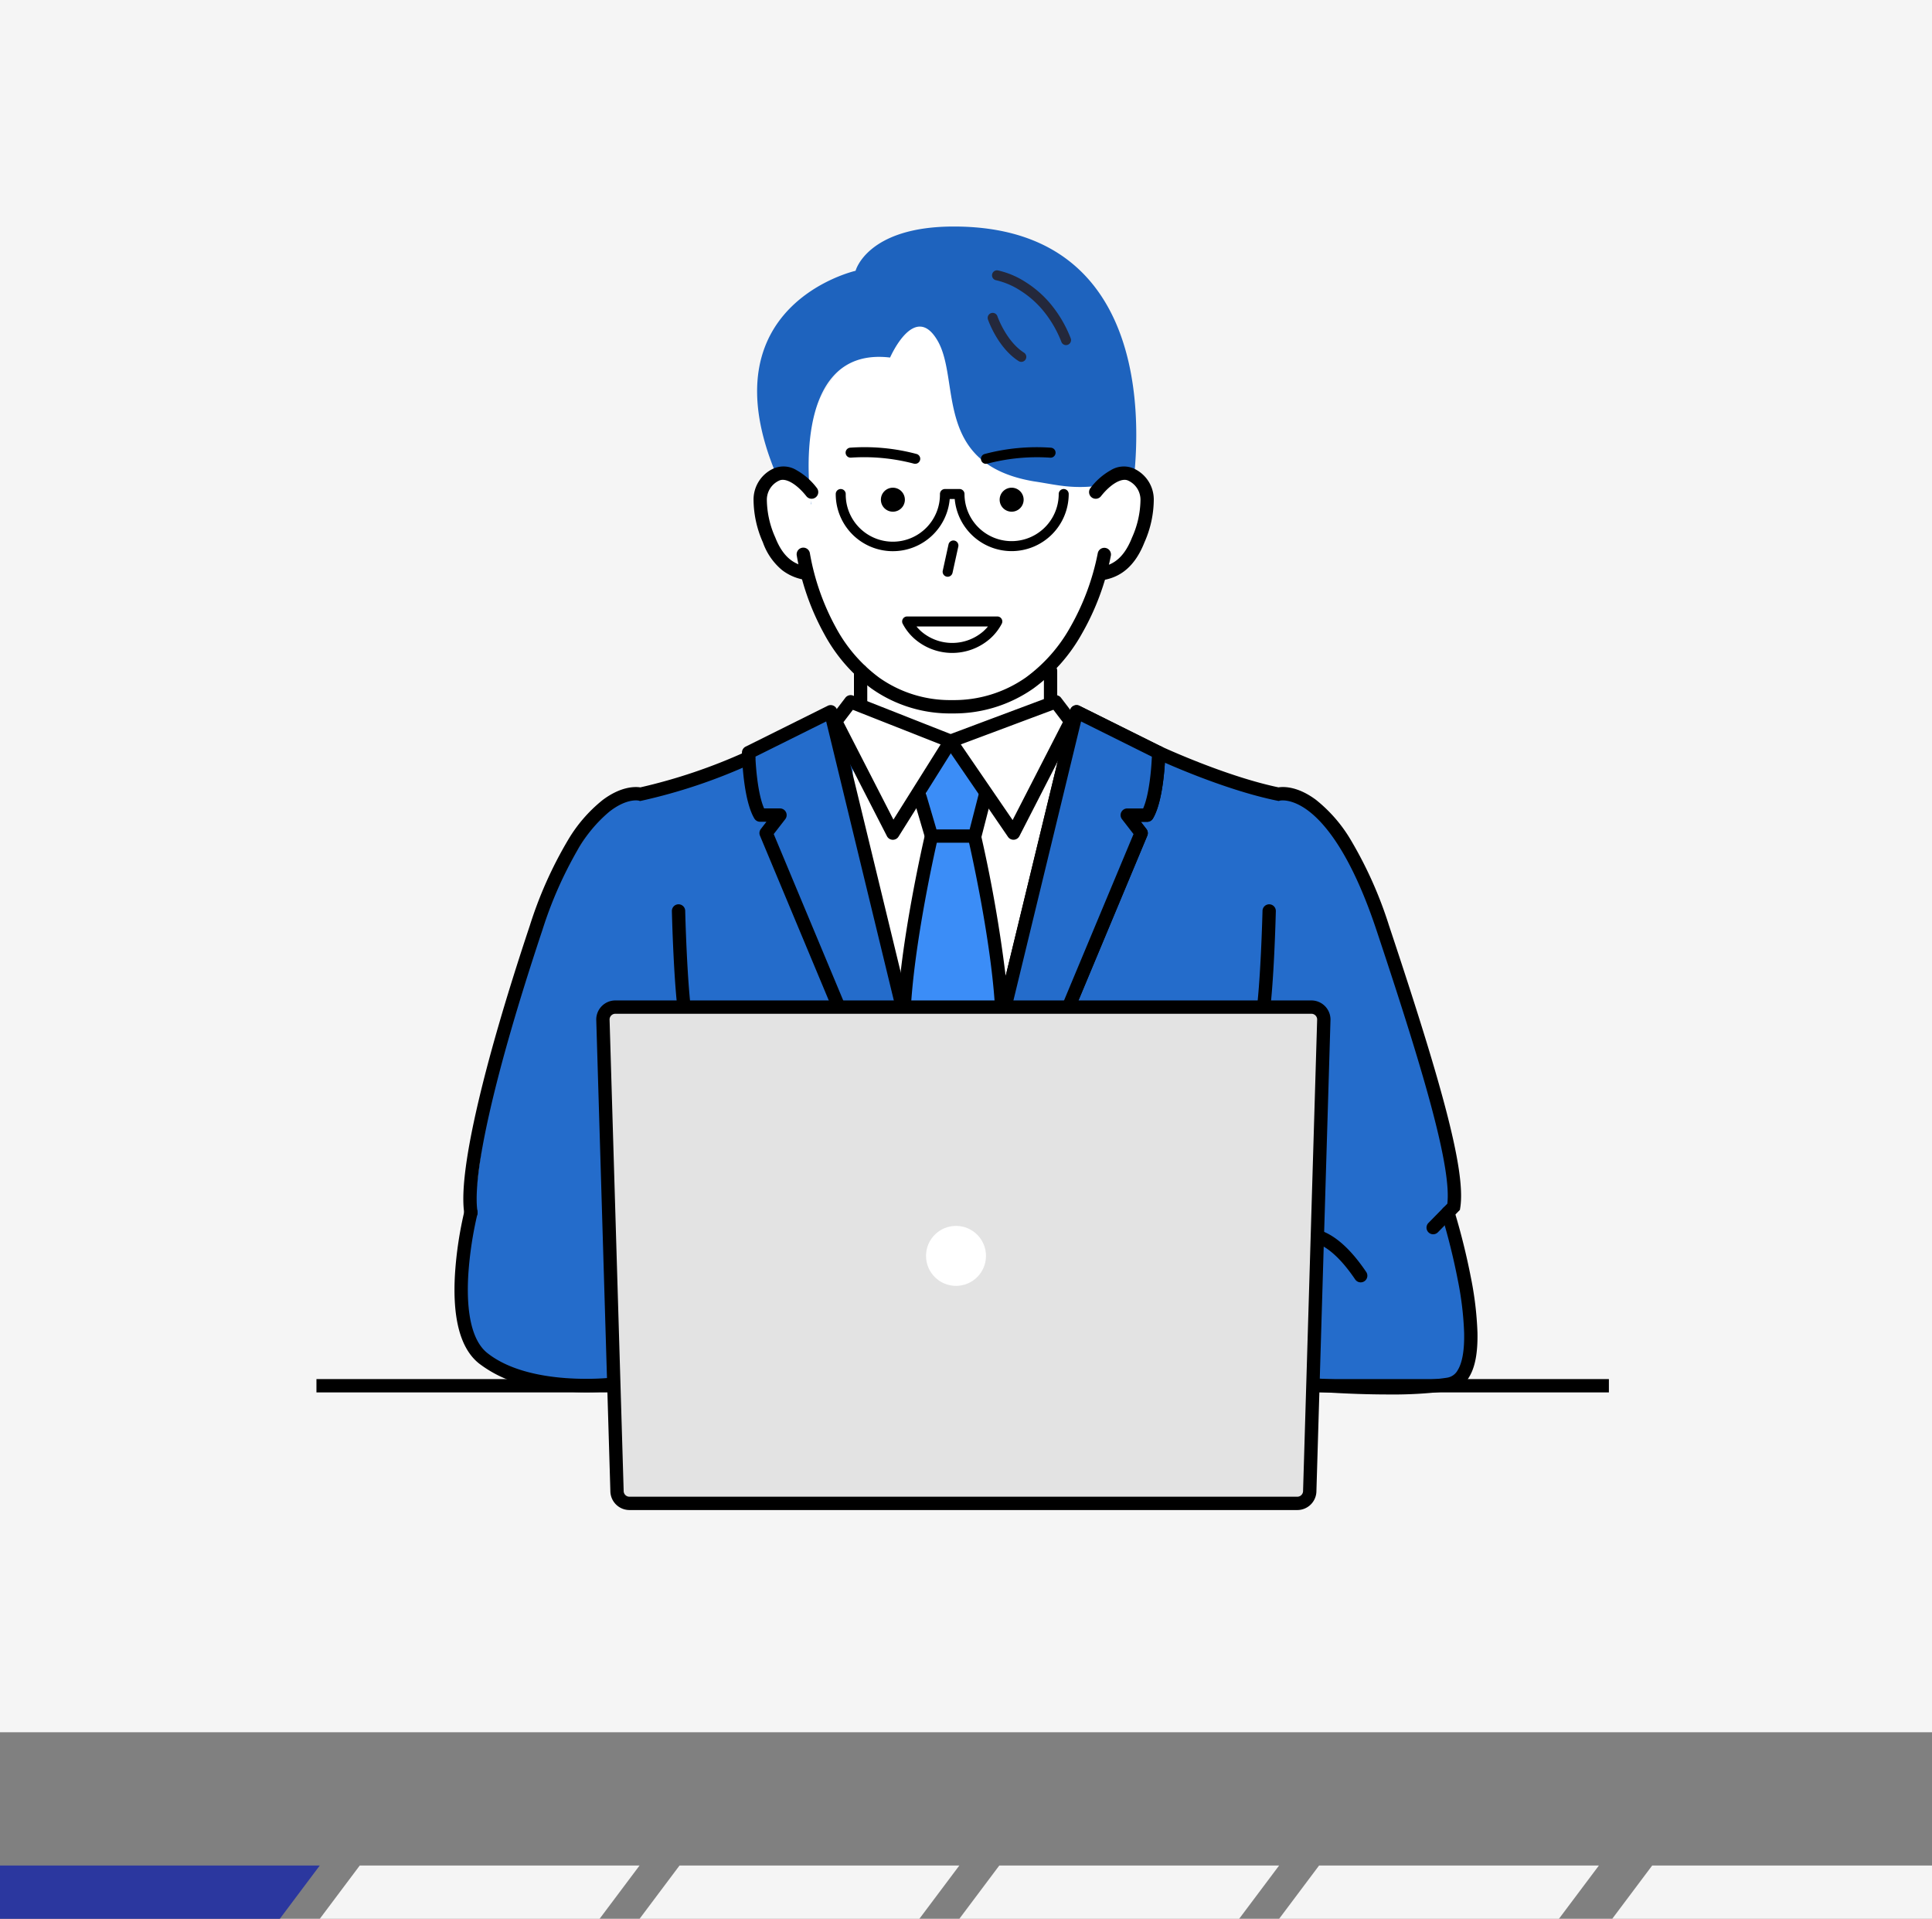 <svg xmlns="http://www.w3.org/2000/svg" width="290" height="288" viewBox="0 0 290 288"><rect x="0" y="0" width="290" height="288" fill="#808080" stroke="none"/><path fill="#f5f5f5" d="M0 0h290v260H0z"/><path d="M0 280h48l-6 8H0z" fill="#2b379f"/><path d="M54 280h42l-6 8H48zm48 0h42l-6 8H96zm48 0h42l-6 8h-42zm48 0h42l-6 8h-42zm50 0h42v8h-48z" fill="#f5f5f5"/><path d="M110.639 115.078l-18.917 5.546s-16.014 15.62-20.6 61.318c-.1.24-5.535 19.557 4.285 23.642s124.061 1.735 124.061 1.735 11.228 2.672 17.93 0c2.993-1.188 4.609-5.479 3.678-8.832-2.753-9.921-4.357-16.544-4.357-16.544l2.021-1.925s-9.226-55.52-26.328-60.758-19.932-6.778-19.932-6.778z" fill="#246ccb"/><g transform="translate(68.822 34)"><path fill="#fff" d="M59.178 65h31v52h-31z"/><path fill="#3b8df7" d="M70.178 79h8v12h-8zm0 12h8l3 26h-15z"/><ellipse cx="23.5" cy="29.5" rx="23.5" ry="29.5" transform="translate(50.178 13)" fill="#fff"/><path d="M64.782 19.666s3.687-8.492 7.141-2.513-.719 18.5 14.385 21.086c3.556.525 5.681 1.225 10.227.623a4.139 4.139 0 014.424 1.931S108.853 0 74.35 0C61.328 0 59.603 6.644 59.603 6.644s-22.61 5.108-11.9 30.591l5.237 4.472s-3.7-23.9 11.847-22.041" fill="#1e63be"/><path d="M52.293 52.06c-2.141-.346-4.241-1.382-5.673-5.027-1.762-4.485-2.147-8.224 1.078-9.8 1.529-.746 3.612.476 5.306 2.625" fill="#fff"/><path d="M52.294 53.06a1.007 1.007 0 01-.161-.013 7.489 7.489 0 01-3.558-1.475 9.492 9.492 0 01-2.886-4.173 15.967 15.967 0 01-1.4-6.408 5.111 5.111 0 012.97-4.655 3.735 3.735 0 013.491.239 9.832 9.832 0 013.038 2.666 1 1 0 01-1.571 1.238c-1.454-1.844-3.132-2.809-4.082-2.346a3.159 3.159 0 00-1.849 2.959 14.14 14.14 0 001.263 5.574c1.336 3.4 3.227 4.135 4.9 4.405a1 1 0 01-.158 1.987z"/><path d="M96.404 52.116c2.141-.346 4.2-1.438 5.631-5.082 1.762-4.485 2.147-8.225-1.078-9.8-1.529-.746-3.612.476-5.306 2.625" fill="#fff"/><path d="M96.404 53.116a1 1 0 01-.158-1.987c1.641-.265 3.5-1 4.859-4.461a14.142 14.142 0 001.263-5.574 3.159 3.159 0 00-1.849-2.959c-.949-.463-2.628.5-4.082 2.346a1 1 0 01-1.571-1.238 9.834 9.834 0 013.038-2.666 3.735 3.735 0 013.491-.239 5.111 5.111 0 012.969 4.655 15.969 15.969 0 01-1.4 6.408c-1.755 4.469-4.494 5.4-6.4 5.7a1.007 1.007 0 01-.16.015z"/><path d="M74.097 73.08a20.39 20.39 0 01-12.139-3.759 24.742 24.742 0 01-7.072-8.184 37.407 37.407 0 01-4.115-11.78 1 1 0 111.98-.279A36.041 36.041 0 0056.66 60.21a22.719 22.719 0 006.489 7.5 18.434 18.434 0 0010.949 3.367 18.784 18.784 0 0011.059-3.389 23.546 23.546 0 006.667-7.544 36.641 36.641 0 004.128-11.089 1 1 0 011.974.321 38.135 38.135 0 01-4.373 11.773 25.523 25.523 0 01-7.244 8.174 20.746 20.746 0 01-12.212 3.757zm-7.094-32.079a1.8 1.8 0 11-1.8-1.8 1.805 1.805 0 011.8 1.8m17.827 0a1.8 1.8 0 11-1.8-1.8 1.805 1.805 0 011.8 1.8m-16.272-5.384a.751.751 0 01-.208-.029 29.333 29.333 0 00-9.423-.9.75.75 0 11-.139-1.494 30.326 30.326 0 019.977.947.75.75 0 01-.207 1.471zm10.615 0a.75.75 0 01-.207-1.471 30.328 30.328 0 019.977-.947.75.75 0 11-.139 1.494 29.246 29.246 0 00-9.423.9.75.75 0 01-.208.024z"/><path d="M83.024 48.72a8.583 8.583 0 01-8.539-7.822h-.75a8.571 8.571 0 01-17.11-.75.75.75 0 011.5 0 7.072 7.072 0 1014.143 0 .75.75 0 01.75-.75h2.185a.75.75 0 01.75.75 7.071 7.071 0 1014.142 0 .75.75 0 111.5 0 8.581 8.581 0 01-8.571 8.572z"/><path d="M73.423 52.566a.753.753 0 01-.161-.018.75.75 0 01-.572-.893l.864-3.941a.75.75 0 01.893-.572.75.75 0 01.576.894l-.867 3.939a.75.75 0 01-.733.591zm-6.081 5.961h13.537a.75.75 0 01.679 1.068 7.912 7.912 0 01-1.715 2.22 8.613 8.613 0 01-11.465 0 7.912 7.912 0 01-1.715-2.22.75.75 0 01.679-1.068zm12.135 1.5H68.744a7.075 7.075 0 00.694.725 7.119 7.119 0 009.345 0 7.075 7.075 0 00.694-.725zM60.358 72.333a1 1 0 01-1-1v-4.638a1 1 0 011-1 1 1 0 011 1v4.638a1 1 0 01-1 1zm28.514 0a1 1 0 01-1-1v-4.638a1 1 0 011-1 1 1 0 011 1v4.638a1 1 0 01-1 1z"/><path d="M58.858 71.333l15 5.912-8.658 13.8-8.59-16.752z" fill="#fff"/><path d="M58.859 70.333a1 1 0 01.366.07l15 5.912a1 1 0 01.48 1.462l-8.658 13.8a1 1 0 01-1.737-.075L55.72 74.75a1 1 0 01.094-1.062l2.252-2.956a1 1 0 01.793-.399zm13.509 7.4L59.196 72.54l-1.411 1.853 7.5 14.626z"/><path d="M89.639 71.333l-15.784 5.912 9.446 13.8 8.59-16.752z" fill="#fff"/><path d="M89.639 70.333a1 1 0 01.8.394l2.252 2.956a1 1 0 01.094 1.062l-8.59 16.752a1 1 0 01-1.715.109l-9.446-13.8a1 1 0 01.474-1.5l15.784-5.912a1 1 0 01.347-.061zm1.074 4.061l-1.419-1.863-13.893 5.2 7.776 11.356z"/><path d="M78.273 92.488h-8.025l-2.063-7.006a1 1 0 011.919-.565l1.641 5.571h4.978l1.423-5.538a1 1 0 111.937.5z"/><path d="M66.823 119.87h-.032a1 1 0 01-.968-1.031c.347-11.1 4.161-27.417 4.2-27.581a1 1 0 011.947.458c-.038.162-3.807 16.286-4.147 27.185a1 1 0 01-1 .969zm24.022.001a1 1 0 01-.922-1.386l11.4-27.292-1.731-2.238a1 1 0 01.791-1.612h2.384c.9-2.02 1.229-5.8 1.31-7.77l-10.626-5.286-10.869 44.819a1 1 0 01-1.971-.2c-.341-10.9-4.109-27.024-4.147-27.185a1 1 0 011.947-.458 209.4 209.4 0 013.72 21.226l9.673-39.886a1 1 0 011.417-.66l12.321 6.13a1 1 0 01.554.913c0 .283-.14 6.974-1.859 9.873a1 1 0 01-.86.49h-.957l.84 1.086a1 1 0 01.132 1l-11.624 27.829a1 1 0 01-.923.607z"/><path d="M67.032 118.87L55.868 72.833l-12.321 6.13s.116 6.675 1.719 9.38h2.995l-2.087 2.7 11.624 27.829" fill="#246ccb"/><path d="M57.798 119.87a1 1 0 01-.923-.615L45.251 91.426a1 1 0 01.132-1l.84-1.086h-.957a1 1 0 01-.86-.49c-1.719-2.9-1.854-9.589-1.859-9.873a1 1 0 01.554-.913l12.321-6.13a1 1 0 011.417.66l11.164 46.037a1 1 0 11-1.944.471L55.19 74.283l-10.626 5.286c.082 1.967.417 5.753 1.31 7.77h2.384a1 1 0 01.791 1.612l-1.731 2.237 11.4 27.292a1 1 0 01-.922 1.386zm88.504 31.387a1 1 0 01-.713-1.7l2.841-2.894c.292-2.543-.441-7.1-2.233-13.906-1.664-6.321-4.261-14.707-8.42-27.189-3.758-11.28-7.654-15.965-10.261-17.908-2.48-1.849-4.159-1.5-4.174-1.5l-.231.063-.234-.048c-8.238-1.68-17.8-6.121-18.2-6.31a1 1 0 01.846-1.812c.1.045 9.6 4.458 17.562 6.122.749-.115 2.862-.185 5.628 1.877a22.06 22.06 0 015.283 6.122 61.242 61.242 0 015.68 12.758c4.173 12.525 6.781 20.948 8.457 27.312 1.966 7.465 2.675 12.243 2.232 15.036l-.05.316-3.3 3.358a1 1 0 01-.713.303z"/><path d="M1.862 149.005a1 1 0 01-.986-.844c-.463-2.917.141-8.111 1.793-15.44 1.7-7.533 4.4-16.881 8.034-27.786a61.241 61.241 0 015.68-12.758 22.06 22.06 0 015.283-6.122c2.767-2.063 4.88-1.993 5.629-1.877a82.648 82.648 0 0015.825-5.347 1 1 0 01.853 1.809 82.774 82.774 0 01-16.471 5.538l-.255.052-.2-.065c-.169-.035-1.881-.322-4.425 1.68a21.064 21.064 0 00-4.691 5.639 60.136 60.136 0 00-5.329 12.084c-3.612 10.842-6.3 20.125-7.981 27.593-1.988 8.819-2.059 12.855-1.769 14.687a1 1 0 01-.989 1.157zM139.534 175.3c-6.148 0-11.962-.5-12.327-.529a1 1 0 01.174-1.992c.134.012 13.447 1.15 20.983.008a2.2 2.2 0 001.61-1.116c.7-1.123 1.029-3.013.976-5.617a48.508 48.508 0 00-.942-7.885 99.061 99.061 0 00-2.449-9.863 1 1 0 011.908-.6 101.342 101.342 0 012.506 10.089 50.461 50.461 0 01.977 8.219c.061 3.041-.357 5.238-1.279 6.716a4.174 4.174 0 01-3.008 2.035 64.311 64.311 0 01-9.129.535z"/><path d="M19.172 174.961c-.989 0-2.112-.032-3.314-.124a32.472 32.472 0 01-6.547-1.129 18.018 18.018 0 01-6.233-3.063c-2.814-2.237-4.023-6.814-3.594-13.6a56.726 56.726 0 011.41-9.29 1 1 0 111.939.49 55.751 55.751 0 00-1.354 8.947c-.375 6 .608 10.106 2.844 11.883 6.383 5.073 18.522 3.716 18.643 3.7a1 1 0 11.233 1.986 37.719 37.719 0 01-4.027.2zm116.251-16.488a1 1 0 01-.829-.44c-2.508-3.711-5.009-5.683-7.231-5.7h-.031a4.547 4.547 0 00-3.421 1.8 1 1 0 01-1.639-1.146 6.587 6.587 0 015.06-2.655h.048c2.952.024 5.937 2.238 8.872 6.581a1 1 0 01-.828 1.56z"/><path d="M81.609 118.87l11.164-46.037 12.321 6.13s-.116 6.675-1.719 9.38h-2.995l2.087 2.7-11.624 27.829" fill="#246ccb"/><path d="M90.845 119.87a1 1 0 01-.922-1.386l11.4-27.292-1.731-2.237a1 1 0 01.791-1.612h2.384c.894-2.018 1.228-5.8 1.31-7.77l-10.626-5.286-10.869 44.819a1 1 0 11-1.944-.471l11.164-46.037a1 1 0 011.417-.66l12.321 6.13a1 1 0 01.554.913c0 .283-.14 6.973-1.859 9.873a1 1 0 01-.86.49h-.957l.84 1.086a1 1 0 01.132 1l-11.624 27.829a1 1 0 01-.921.611zm29.797 0a1 1 0 01-.989-1.153c.764-4.921 1.029-15.9 1.032-16.011a1 1 0 012 .047c-.011.456-.271 11.221-1.055 16.271a1 1 0 01-.988.846zm-86.57 0a1 1 0 01-.987-.847c-.783-5.049-1.044-15.815-1.055-16.271a1 1 0 112-.047c0 .11.268 11.091 1.032 16.011a1 1 0 01-.989 1.153z"/><path d="M125.908 191.646H25.662a1.866 1.866 0 01-1.866-1.866l-2.119-70.755a1.865 1.865 0 011.866-1.866h104.48a1.865 1.865 0 011.866 1.866l-2.112 70.755a1.866 1.866 0 01-1.866 1.866" fill="#fff"/><path d="M125.908 191.646H25.662a1.866 1.866 0 01-1.866-1.866l-2.119-70.755a1.865 1.865 0 011.866-1.866h104.48a1.865 1.865 0 011.866 1.866l-2.112 70.755a1.866 1.866 0 01-1.869 1.866z" fill="#e3e3e3"/><path d="M125.908 192.646H25.662a2.869 2.869 0 01-2.866-2.849l-2.119-70.772a2.869 2.869 0 012.866-2.866h104.48a2.869 2.869 0 012.866 2.866v.03l-2.112 70.742a2.869 2.869 0 01-2.869 2.849zM22.677 119.013l2.115 70.768a.867.867 0 00.866.866h100.25a.867.867 0 00.866-.866v-.03l2.114-70.738a.867.867 0 00-.866-.854H23.547a.867.867 0 00-.87.854z"/><circle cx="4.5" cy="4.5" r="4.5" transform="translate(70.178 150)" fill="#fff"/></g><path d="M160.021 51.799a.75.75 0 01-.7-.475 17.016 17.016 0 00-2.908-4.9 14.392 14.392 0 00-3.241-2.8 11.333 11.333 0 00-3.658-1.564.75.75 0 01.254-1.478 12.741 12.741 0 014.2 1.772 15.893 15.893 0 013.579 3.089 18.513 18.513 0 013.167 5.329.75.75 0 01-.7 1.025zm-6.72 2.515a.746.746 0 01-.4-.118c-3.12-1.991-4.537-6.056-4.6-6.228a.75.75 0 111.419-.485c.024.07 1.324 3.752 3.984 5.449a.75.75 0 01-.4 1.382z" fill="#24283b"/><path d="M92.5 208.991h-45v-2h45zm149 0h-45v-2h45z"/></svg>